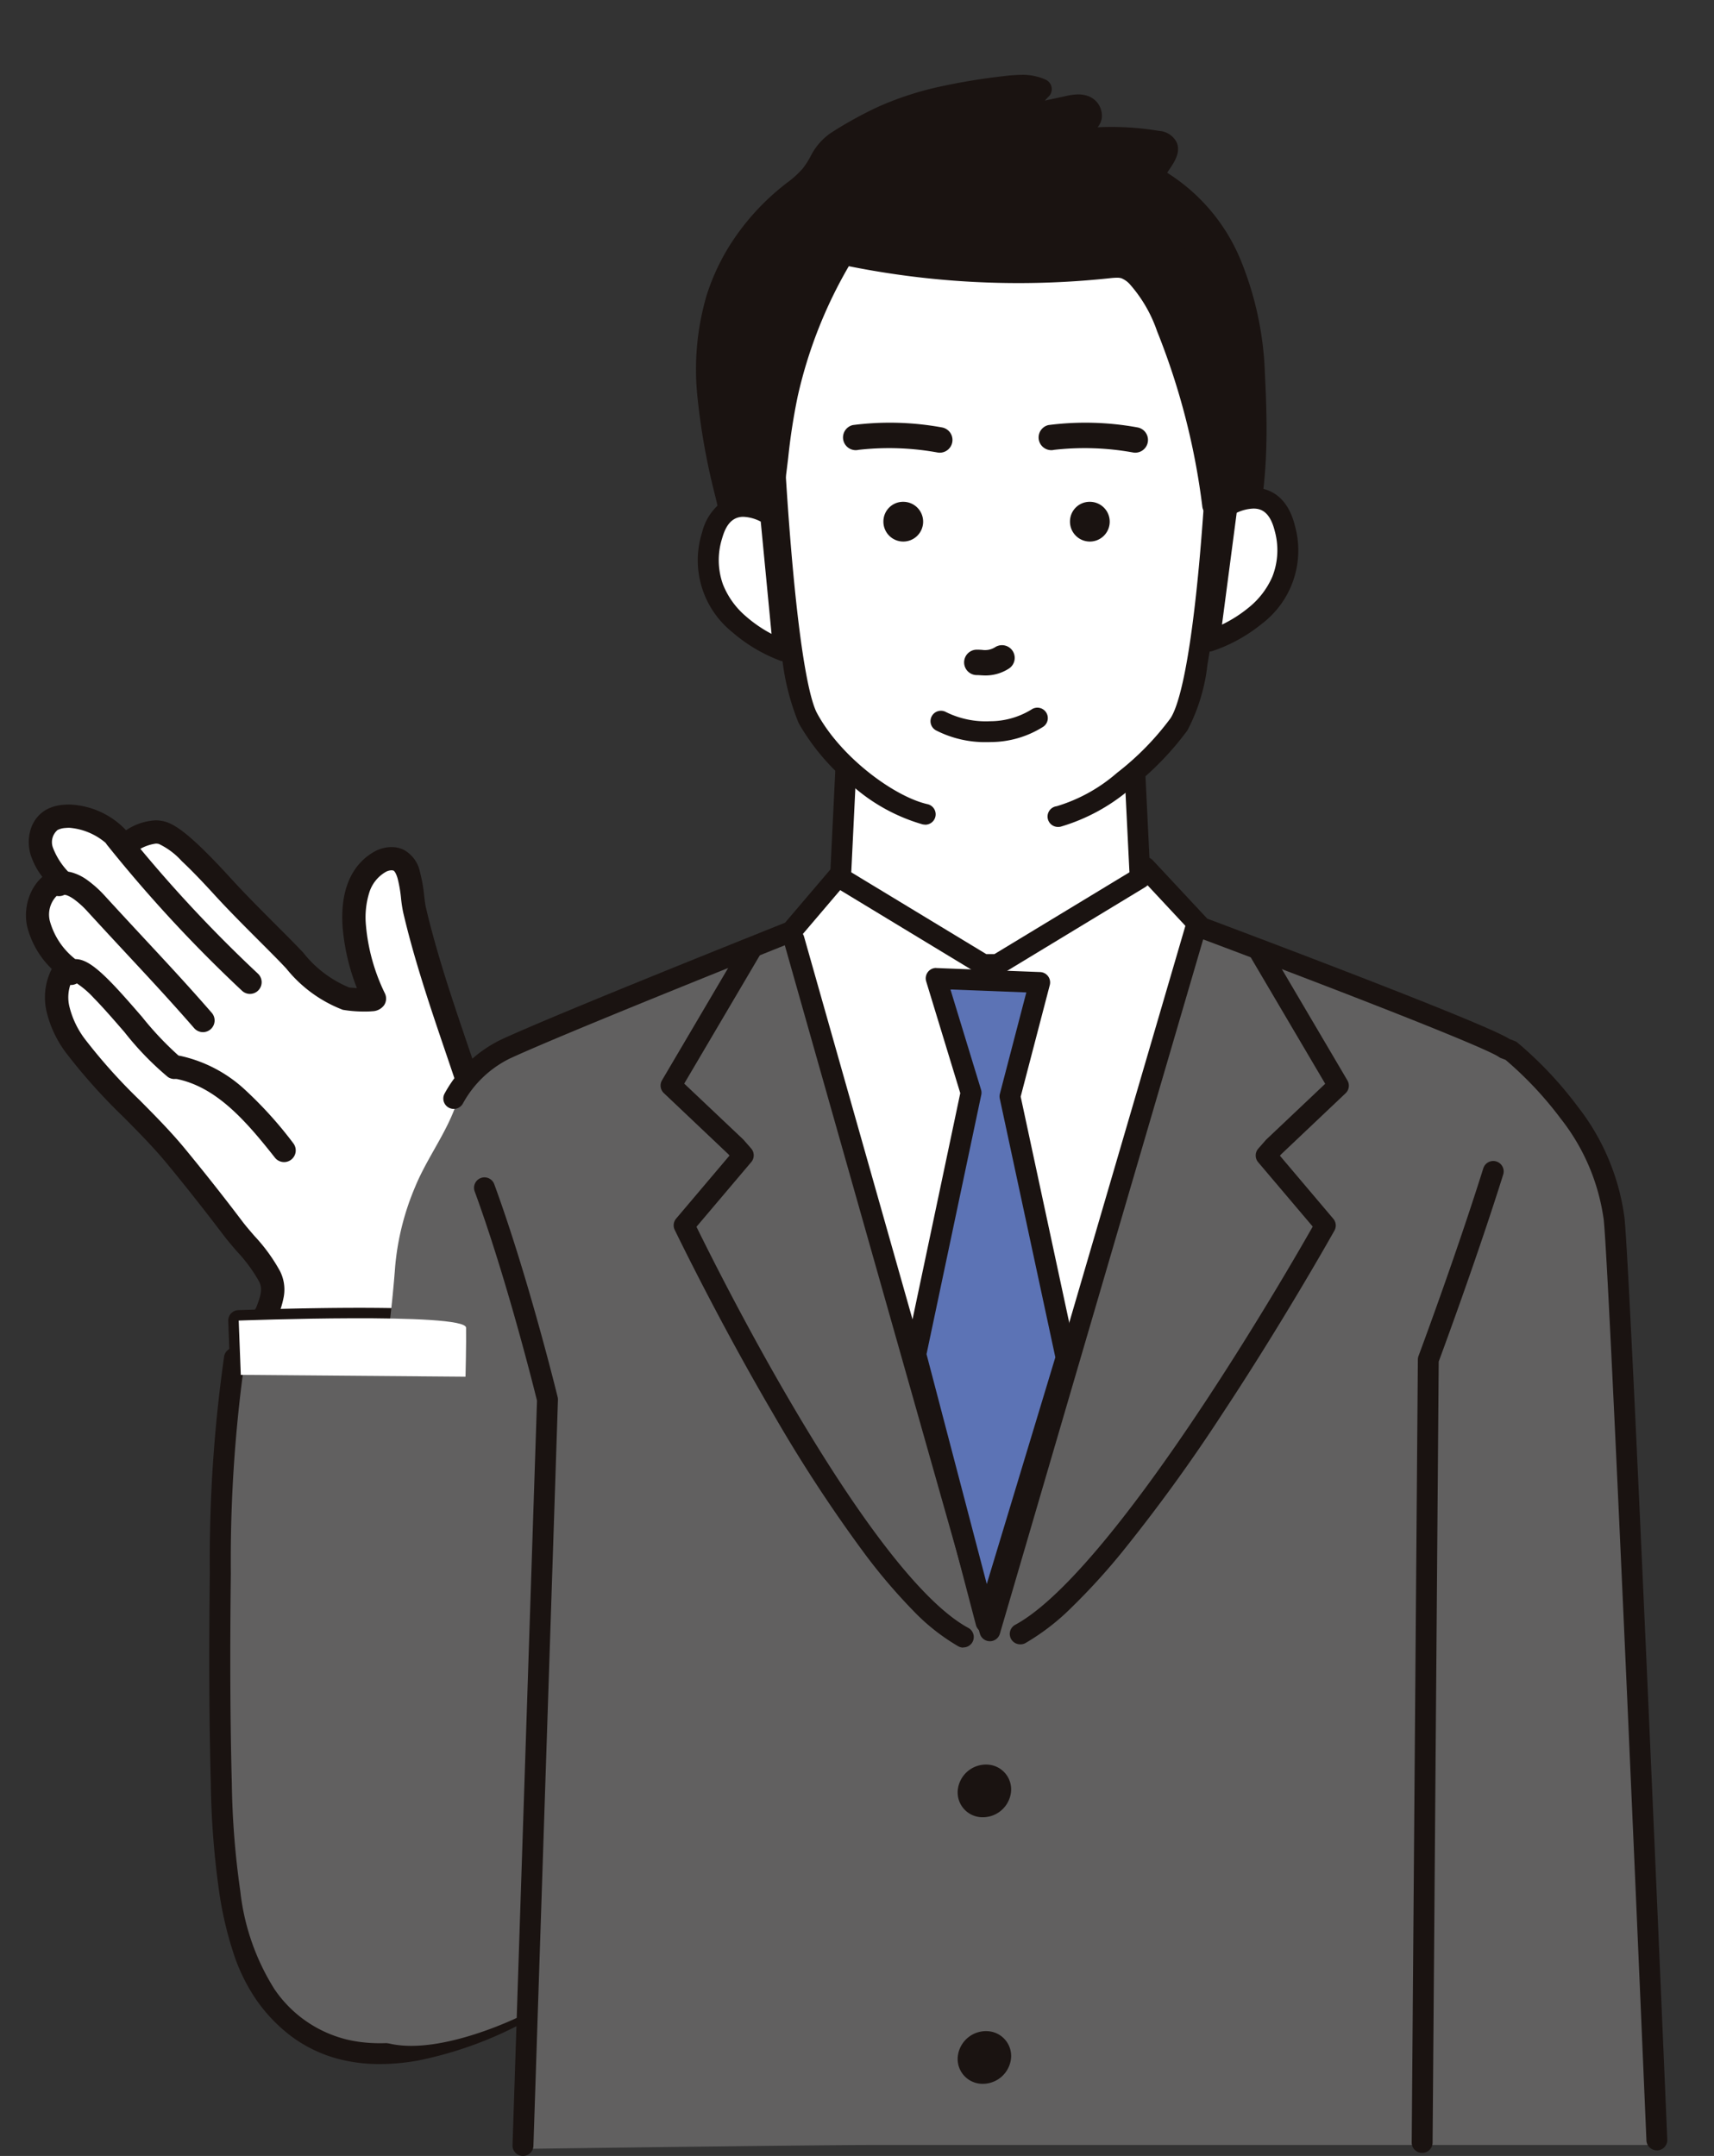 <svg xmlns="http://www.w3.org/2000/svg" width="132" height="166" viewBox="0 0 132 166">
  <rect x="0" y="0" width="132" height="166" fill="#333333" stroke="none"/>
  <g id="illust_04" transform="translate(-1050 -11238)">
    <g id="グループ_474277" data-name="グループ 474277" transform="translate(-16.063 -1290.51)">
      <g id="グループ_474275" data-name="グループ 474275" transform="translate(1068.063 12534.271)">
        <g id="グループ_474276" data-name="グループ 474276" transform="translate(0 0)">
          <path id="パス_491135" data-name="パス 491135" d="M732.61,168.226c1.148-1.714,1.281-3.763,1.26-5.872a17.489,17.489,0,0,0-1.126-5.2c-1.031-3.153-2.158-6.277-3.135-9.447-.511-1.659-.984-3.329-1.378-5.019-.227-.975-.177-3.325-1.229-3.8a1.635,1.635,0,0,0-1.464.151c-3.287,1.914-1.757,7.771-.4,10.5.095.2-1.955.082-2.165.018-1.96-.6-3.231-2.2-4.578-3.578-1.651-1.685-3.338-3.3-4.927-5.042s-3.641-3.866-4.681-4.154c-1.344-.37-2.9,1.014-2.9,1.014s-1.823-2.522-4.6-2.277a2.4,2.4,0,0,0-1,.275,2.082,2.082,0,0,0-.783,2.35,6.217,6.217,0,0,0,1.4,2.259,2.951,2.951,0,0,0-1.647,3.345,6.593,6.593,0,0,0,2.166,3.375c-1.449,2.034-.613,4.3.775,6.187,2.249,3.057,5.256,5.465,7.667,8.391q2.228,2.7,4.341,5.495a25.965,25.965,0,0,1,2.857,3.749c.895,1.783-1.07,3.405-.486,4.805.563,1.351,3.129,1.6,4.349,1.68a36.578,36.578,0,0,0,4.222.025c1.249-.065,2.378.345,3.572.268a1.627,1.627,0,0,0,1.4-.825,2.293,2.293,0,0,0,.136-1q-.023-1.593-.046-3.185a4.057,4.057,0,0,1,.459-2.386,5.878,5.878,0,0,1,.936-.94,6.4,6.4,0,0,0,1-1.158" transform="translate(-698.313 -78.431)" fill="#fff"/>
          <path id="パス_491136" data-name="パス 491136" d="M727.384,177.6a11.008,11.008,0,0,1-1.592-.149,9.81,9.81,0,0,0-1.395-.135c-.078,0-.154,0-.228.006-.639.033-1.29.05-1.935.05-.792,0-1.6-.026-2.391-.076a12.95,12.95,0,0,1-2.605-.394,2.948,2.948,0,0,1-2.244-4.563c.339-.875.532-1.441.24-2.023a11.849,11.849,0,0,0-1.714-2.332c-.354-.409-.719-.833-1.056-1.278-1.4-1.847-2.851-3.686-4.318-5.465-1.039-1.261-2.225-2.457-3.373-3.614a44.117,44.117,0,0,1-4.325-4.815,8.566,8.566,0,0,1-1.61-3.4,4.824,4.824,0,0,1,.423-3.175,6.846,6.846,0,0,1-1.913-3.347,4.221,4.221,0,0,1,.309-2.54,3.625,3.625,0,0,1,.881-1.2,5.415,5.415,0,0,1-.931-1.795,3.362,3.362,0,0,1,.018-1.821,2.626,2.626,0,0,1,1.183-1.543,3.257,3.257,0,0,1,1.365-.391c.152-.013.306-.02.458-.02a6.3,6.3,0,0,1,4.353,1.982,4.444,4.444,0,0,1,2.286-.765,2.713,2.713,0,0,1,.72.1c1.018.281,2.5,1.56,5.106,4.414,1.07,1.17,2.212,2.313,3.316,3.418.521.522,1.061,1.061,1.589,1.6.211.215.421.437.624.652a8.777,8.777,0,0,0,3.536,2.684c.091.013.325.033.6.047a16.5,16.5,0,0,1-1.1-4.688c-.242-3.491,1.164-5.072,2.385-5.784a2.782,2.782,0,0,1,1.375-.385,2.191,2.191,0,0,1,.913.193,2.5,2.5,0,0,1,1.282,1.721,11.5,11.5,0,0,1,.328,1.856c.04.331.077.644.122.84.351,1.507.784,3.082,1.361,4.958.593,1.923,1.254,3.868,1.893,5.748.41,1.205.834,2.452,1.237,3.684a18.328,18.328,0,0,1,1.171,5.469,10.9,10.9,0,0,1-1.412,6.381,7.337,7.337,0,0,1-1.136,1.32c-.081.074-.162.146-.24.215a3.467,3.467,0,0,0-.561.57,3.364,3.364,0,0,0-.3,1.866q.011.79.023,1.581t.023,1.6a3.107,3.107,0,0,1-.22,1.395,2.493,2.493,0,0,1-2.153,1.344C727.633,177.591,727.509,177.6,727.384,177.6Zm-2.987-2.082a11.335,11.335,0,0,1,1.651.154,9.512,9.512,0,0,0,1.335.131c.086,0,.171,0,.252-.008a.791.791,0,0,0,.638-.305,1.762,1.762,0,0,0,.054-.614q-.012-.8-.023-1.6t-.023-1.582a4.86,4.86,0,0,1,.616-2.906,4.912,4.912,0,0,1,.857-.9c.075-.066.145-.128.213-.19a5.545,5.545,0,0,0,.859-1,6.246,6.246,0,0,0,.93-2.444,16.267,16.267,0,0,0,.179-2.92,16.7,16.7,0,0,0-1.082-4.927c-.4-1.223-.822-2.464-1.23-3.665-.643-1.893-1.309-3.849-1.909-5.8-.591-1.917-1.033-3.531-1.394-5.08a10.291,10.291,0,0,1-.157-1.034,10.185,10.185,0,0,0-.268-1.562c-.15-.511-.3-.591-.3-.591a.409.409,0,0,0-.17-.032.976.976,0,0,0-.47.141,2.786,2.786,0,0,0-1.243,1.581,6.441,6.441,0,0,0-.254,2.524,14.9,14.9,0,0,0,1.452,5.218l.006.012a.922.922,0,0,1-.05.895,1.142,1.142,0,0,1-.9.48,5.63,5.63,0,0,1-.57.023,9.8,9.8,0,0,1-1.719-.132,10.323,10.323,0,0,1-4.355-3.179c-.207-.219-.4-.425-.6-.63-.522-.533-1.058-1.069-1.577-1.588-1.118-1.119-2.275-2.277-3.372-3.476-.647-.707-1.609-1.744-2.5-2.575a5.609,5.609,0,0,0-1.756-1.318.915.915,0,0,0-.242-.031,3.432,3.432,0,0,0-1.817.849.894.894,0,0,1-1.326-.143,4.928,4.928,0,0,0-3.5-1.923c-.1,0-.2,0-.3.013a1.544,1.544,0,0,0-.624.157,1.224,1.224,0,0,0-.365,1.337,5.523,5.523,0,0,0,1.223,1.915.9.9,0,0,1-.384,1.425,2.051,2.051,0,0,0-1.068,2.329,5.626,5.626,0,0,0,1.9,2.89.9.9,0,0,1,.116,1.176,3.051,3.051,0,0,0-.525,2.458,6.815,6.815,0,0,0,1.292,2.674,42.749,42.749,0,0,0,4.153,4.615c1.176,1.186,2.392,2.412,3.483,3.737,1.482,1.8,2.95,3.656,4.364,5.524.3.4.633.782.983,1.187a13.379,13.379,0,0,1,1.961,2.7,3.151,3.151,0,0,1,.29,1.953,7.281,7.281,0,0,1-.461,1.525,2.291,2.291,0,0,0-.289,1.384c.091.217.616.941,3.576,1.129.757.048,1.523.072,2.277.072.613,0,1.233-.016,1.841-.048C724.181,175.516,724.289,175.513,724.4,175.513Z" transform="translate(-697.275 -77.395)" fill="#1a1311"/>
          <path id="パス_491137" data-name="パス 491137" d="M711.677,168.449a.9.9,0,0,1-.5-.152,22.98,22.98,0,0,1-3.34-3.449c-.806-.931-1.64-1.893-2.372-2.638a7.222,7.222,0,0,0-1.3-1.123.9.9,0,0,1-1.215-1.256,1.28,1.28,0,0,1,1-.61c.691-.052,1.444.394,2.6,1.54.82.813,1.743,1.879,2.636,2.909a24.666,24.666,0,0,0,2.981,3.131.9.9,0,0,1-.5,1.646Z" transform="translate(-700.243 -91.13)" fill="#1a1311"/>
          <path id="パス_491138" data-name="パス 491138" d="M712.85,157.059a.9.9,0,0,1-.679-.309c-1.743-2-3.294-3.671-5.089-5.6-.968-1.041-1.969-2.118-3.11-3.364a6.833,6.833,0,0,0-1.069-.97c-.458-.321-.695-.338-.733-.325a.9.9,0,1,1-.732-1.642,1.976,1.976,0,0,1,1.379-.067,3.745,3.745,0,0,1,1.065.525,8.661,8.661,0,0,1,1.416,1.264c1.136,1.241,2.135,2.315,3.1,3.354,1.806,1.942,3.366,3.62,5.129,5.646a.9.9,0,0,1-.678,1.489Z" transform="translate(-699.219 -83.349)" fill="#1a1311"/>
          <path id="パス_491139" data-name="パス 491139" d="M721.554,150.138a.9.9,0,0,1-.624-.252,107.117,107.117,0,0,1-10.342-11.168.9.9,0,1,1,1.406-1.121,105.533,105.533,0,0,0,10.183,10.993.9.9,0,0,1-.624,1.546Z" transform="translate(-704.3 -79.371)" fill="#1a1311"/>
          <path id="パス_491140" data-name="パス 491140" d="M729.687,183.426a.9.9,0,0,1-.706-.342c-2.24-2.839-4.5-5.438-7.579-6.06a.9.9,0,1,1,.357-1.762,10.669,10.669,0,0,1,4.959,2.633,30.652,30.652,0,0,1,3.674,4.076.9.9,0,0,1-.705,1.456Z" transform="translate(-709.809 -99.711)" fill="#1a1311"/>
          <path id="パス_491142" data-name="パス 491142" d="M749.09,223.123h-.007l-17.307-.14a.8.8,0,0,1-.8-.773l-.16-4.181a.8.8,0,0,1,.773-.833c.047,0,4.8-.177,9.309-.177,2.426,0,4.357.05,5.741.149a14.9,14.9,0,0,1,1.958.239,3.022,3.022,0,0,1,.706.227,1.023,1.023,0,0,1,.63.9c.021,1.207-.041,3.7-.043,3.8A.8.8,0,0,1,749.09,223.123Zm-16.534-1.741,15.748.128c.014-.708.032-1.75.03-2.519a15.158,15.158,0,0,0-2.365-.257c-1.292-.073-3-.11-5.067-.11-3.381,0-6.9.1-8.446.149Z" transform="translate(-715.238 -122.082)" fill="#1a1311"/>
          <path id="パス_491143" data-name="パス 491143" d="M749.154,262.181l.13-37.186-18.759.167a110.232,110.232,0,0,0-1.088,16.577c-.063,5.388-.068,10.78.076,16.17.126,4.747.5,12.269,3.432,16.307,2.252,3.1,7.294,7.579,19.379,1.438Z" transform="translate(-714.476 -126.354)" fill="#616060"/>
          <path id="パス_491144" data-name="パス 491144" d="M740.8,278.592a12.577,12.577,0,0,1-2.967-.339,10.581,10.581,0,0,1-4.027-1.935,12.431,12.431,0,0,1-2.436-2.557,14.009,14.009,0,0,1-1.869-3.8,28.146,28.146,0,0,1-1.044-4.431,65.717,65.717,0,0,1-.672-8.524c-.125-4.715-.15-9.863-.076-16.2a110.8,110.8,0,0,1,1.1-16.681.8.8,0,0,1,.788-.69l18.759-.167a.8.8,0,0,1,.811.806l-.13,37.186a.8.8,0,0,1-.8.8h0a.8.8,0,0,1-.8-.806l.127-36.373-17.253.153a110.472,110.472,0,0,0-.984,15.789c-.073,6.316-.049,11.444.076,16.139a64.243,64.243,0,0,0,.653,8.314,17.8,17.8,0,0,0,2.626,7.542,9.45,9.45,0,0,0,5.542,3.875c3.391.822,7.705-.08,12.823-2.682a.8.8,0,0,1,.728,1.432,29.621,29.621,0,0,1-8.032,2.877A16.656,16.656,0,0,1,740.8,278.592Z" transform="translate(-713.55 -125.428)" fill="#1a1311"/>
          <path id="パス_491103" data-name="パス 491103" d="M826.28,142.634a2.084,2.084,0,0,1,1,.1,6.614,6.614,0,0,1,1.714.994,23.94,23.94,0,0,0,4.766,2.8,10.223,10.223,0,0,0,5.417.781c2.775-.435,5.128-2.3,7.855-2.984a4.328,4.328,0,0,1,2.171-.077c1.648.45,2.164,2.4,2.906,3.737a13.408,13.408,0,0,1,1.846,5.292,19.926,19.926,0,0,1-1.067,6.68c-3.849,14.642-3.439,30.974-12.306,43.356-.995,1.389-2.225,2.789-3.915,3.169a6.328,6.328,0,0,1-4.949-1.448c-4.62-3.394-6.58-9.184-7.966-14.671a148.458,148.458,0,0,1-4.31-28.442c-.22-4.134-.236-8.435,1.5-12.21a27.12,27.12,0,0,1,2.822-4.508c.737-1.014,1.345-2.384,2.518-2.574" transform="translate(-762.639 -82.238)" fill="#fff"/>
          <path id="パス_491104" data-name="パス 491104" d="M845.547,247.837s-.566,0-.6,0H785.587c-4.93,0-27,.3-27,.3l-.162-10.206s-5.932,2.951-9.913,2.128c-3.736-.773-7.138-3.645-7.881-7.388-.779-3.929.778-8.681,1.469-12.555q1.21-6.773,2.448-13.541c1.609-8.787,3.6-17.513,4.264-26.422a20.161,20.161,0,0,1,1.523-6.058c.831-2.039,2.16-3.817,2.975-5.851.172-.429.321-.867.522-1.282a6.141,6.141,0,0,1,3.65-3.088,44.214,44.214,0,0,0,4.413-1.747c2.517-1.123,4.905-2.526,7.405-3.687a45.353,45.353,0,0,1,4.929-2.015c.729-.24,1.493-.366,2.221-.6,1.354-.431,2.413-1.274,3.379.191,1.031,1.563,1.39,4.192,1.907,5.985,2.833,9.838,5.485,19.728,8.085,29.63q.987,3.756,1.964,7.514l.939,3.608c.22.845.4,3.3,1.01,3.885,1.146,1.1,1.881-2.824,2.193-3.821l2.318-7.431,1.855-5.946c.729-2.338,1.459-4.677,2.1-7.04.689-2.533,1.279-5.092,1.94-7.632q1.382-5.307,3.183-10.494c.507-1.462,1.2-2.9,1.651-4.363a45.118,45.118,0,0,1,1.268-4.708,1.616,1.616,0,0,1,.762-.931,1.728,1.728,0,0,1,.961-.017c3.22.584,5.882,2.225,8.9,3.36s6.147,2.04,9.053,3.46c7.975,3.9,12.659,11.49,13.158,17.774,1.877,23.654,2.061,42.59,2.492,66.219.016.922.033,1.843-.016,2.765" transform="translate(-720.376 -88.442)" fill="#616060"/>
          <path id="パス_491105" data-name="パス 491105" d="M837.633,54.337A116.333,116.333,0,0,1,824.78,54.3c-1.865-.083-3.73-.176-5.587-.369-1.158-.121-2.95-.063-3.993-.611-2.265-1.191-3.088-5.252-3.623-7.47-1.189-4.933-2.2-10.166-.707-15.015a16.874,16.874,0,0,1,5.635-8.094,10.025,10.025,0,0,0,1.659-1.481c.721-.9.946-1.913,1.949-2.545a30.2,30.2,0,0,1,3.533-1.955,31.994,31.994,0,0,1,9.457-2.3,5.079,5.079,0,0,1,2.793.2,6.729,6.729,0,0,0-1.418,2.064l3.495-.752a2.4,2.4,0,0,1,1.154-.056.822.822,0,0,1,.637.853c-.067.366-.439.577-.731.807s-.543.662-.309.952a21.434,21.434,0,0,1,6.125.141c2.121.357-.873,2.42-.086,2.87,5.485,3.131,7.252,9.232,7.551,15.1.232,4.57.272,9.249-1.141,13.6-.5,1.525-1.372,1.823-2.794,2.254a47.788,47.788,0,0,1-10.744,1.845" transform="translate(-757.705 -13.559)" fill="#1a1311"/>
          <path id="パス_491106" data-name="パス 491106" d="M831.326,54.379c-2.646,0-5.28-.1-7.508-.2-1.892-.084-3.747-.176-5.634-.373-.27-.028-.588-.047-.925-.066a8.622,8.622,0,0,1-3.359-.633,6.43,6.43,0,0,1-2.718-3.475,27.511,27.511,0,0,1-1.2-4.064c-.037-.158-.073-.309-.108-.453a51.629,51.629,0,0,1-1.38-7.659,20.257,20.257,0,0,1,.685-7.781,16.7,16.7,0,0,1,2.319-4.687,18.479,18.479,0,0,1,3.582-3.8c.1-.082.207-.164.307-.242a7.274,7.274,0,0,0,1.225-1.112,6.992,6.992,0,0,0,.576-.892,4.742,4.742,0,0,1,1.572-1.831,30.712,30.712,0,0,1,3.629-2.007,24.443,24.443,0,0,1,4.783-1.563,48.272,48.272,0,0,1,4.909-.807,11.483,11.483,0,0,1,1.366-.1,4.272,4.272,0,0,1,1.868.376.8.8,0,0,1,.221,1.3q-.149.148-.288.307l1.63-.351a4.395,4.395,0,0,1,.932-.126,2.194,2.194,0,0,1,.613.082,1.617,1.617,0,0,1,1.206,1.769,1.5,1.5,0,0,1-.321.682q.533-.026,1.065-.026a22.27,22.27,0,0,1,3.684.307,1.619,1.619,0,0,1,1.342.883c.327.76-.177,1.509-.582,2.11-.045.067-.1.148-.151.227a14.424,14.424,0,0,1,5.628,6.642,25.243,25.243,0,0,1,1.9,8.857c.218,4.291.325,9.257-1.18,13.89a3.571,3.571,0,0,1-1.355,1.949,6.913,6.913,0,0,1-1.97.826,48.361,48.361,0,0,1-10.924,1.878C835.069,54.325,833.292,54.379,831.326,54.379Zm2.119-40.14a10.1,10.1,0,0,0-1.173.091,46.752,46.752,0,0,0-4.748.779,22.864,22.864,0,0,0-4.472,1.458,29.156,29.156,0,0,0-3.437,1.9,3.269,3.269,0,0,0-1.038,1.275,8.466,8.466,0,0,1-.712,1.091,8.58,8.58,0,0,1-1.49,1.375c-.1.076-.2.155-.295.232a16.873,16.873,0,0,0-3.271,3.467,15.091,15.091,0,0,0-2.1,4.236,18.694,18.694,0,0,0-.62,7.171,50.213,50.213,0,0,0,1.341,7.419c.035.146.071.3.109.459.491,2.074,1.313,5.544,3.107,6.488a7.811,7.811,0,0,0,2.7.451c.356.021.692.04,1,.072,1.843.192,3.672.282,5.539.366,2.21.1,4.822.2,7.436.2,1.93,0,3.673-.053,5.328-.164A46.784,46.784,0,0,0,847.218,50.8c1.4-.425,1.9-.628,2.263-1.733,1.42-4.373,1.314-9.165,1.1-13.312-.361-7.081-2.765-11.939-7.147-14.441a1.052,1.052,0,0,1-.512-.677,2.082,2.082,0,0,1,.556-1.588c.09-.133.23-.341.321-.508l-.015,0a20.63,20.63,0,0,0-5.9-.135.8.8,0,0,1-.722-.293,1.23,1.23,0,0,1-.262-.918,1.811,1.811,0,0,1,.7-1.169c.059-.047.117-.089.173-.131s.118-.087.173-.132a.665.665,0,0,0-.146-.014,3.114,3.114,0,0,0-.594.09l-3.494.752a.8.8,0,0,1-.9-1.109,7.516,7.516,0,0,1,.688-1.235Z" transform="translate(-756.779 -12.633)" fill="#1a1311"/>
          <path id="パス_491107" data-name="パス 491107" d="M775.327,270.74H775.3a.8.8,0,0,1-.777-.829l1.885-57.326c-.257-1.039-2.366-9.476-4.8-16.112a.8.8,0,1,1,1.508-.554c2.62,7.134,4.86,16.3,4.883,16.391a.806.806,0,0,1,.022.216l-1.889,57.436A.8.8,0,0,1,775.327,270.74Z" transform="translate(-737.052 -110.502)" fill="#1a1311"/>
          <path id="パス_491108" data-name="パス 491108" d="M843.289,128.138l-10.559-.012-.4,8.2,11,6.666H844.4l11-6.666-.4-8.2-10.559.012Z" transform="translate(-769.598 -74.48)" fill="#fff"/>
          <path id="パス_491109" data-name="パス 491109" d="M831.8,126.4h0l10.559.012h1.152l10.558-.012h0a.8.8,0,0,1,.8.764l.4,8.2a.8.8,0,0,1-.386.726l-11,6.666a.8.8,0,0,1-.416.116H842.4a.8.8,0,0,1-.416-.116l-11-6.666a.8.8,0,0,1-.386-.726l.4-8.2A.8.8,0,0,1,831.8,126.4Zm11.712,1.618h-1.153L832.569,128l-.339,6.957,10.4,6.3h.623l10.4-6.3L853.309,128Z" transform="translate(-768.672 -73.554)" fill="#1a1311"/>
          <path id="パス_491110" data-name="パス 491110" d="M820.884,55.421c-.1-1.15-.228-2.3-.4-3.438-.5-3.362-1.075-7.121.242-10.373,1.653-4.08,3.539-7.335,7.513-9.581a23.367,23.367,0,0,1,4.6-1.87,14.919,14.919,0,0,1,3.641-1.113,19.979,19.979,0,0,1,10.324,2.115,14.669,14.669,0,0,1,7,8.576,24.525,24.525,0,0,1,.626,9.281,66.716,66.716,0,0,0-.63,9.882,32.288,32.288,0,0,1-1.245,10.065,11.485,11.485,0,0,1-1.021,2.708c-1.086,1.914-3.014,3.177-4.891,4.326-2.9,1.778-6.073,3.52-9.476,3.382a14.092,14.092,0,0,1-3.984-.857,21.237,21.237,0,0,1-7-3.838,13.278,13.278,0,0,1-4.3-6.633,22.206,22.206,0,0,1-.523-4.261c-.159-2.787-.247-5.588-.49-8.371" transform="translate(-762.953 -21.404)" fill="#fff"/>
          <path id="パス_491111" data-name="パス 491111" d="M894.838,83.416s3.479-2.189,4.449,1.709c1.6,6.43-5.815,8.686-5.815,8.686Z" transform="translate(-802.339 -50.21)" fill="#fff"/>
          <path id="パス_491112" data-name="パス 491112" d="M895.945,81.074c.921,0,2.56.381,3.195,2.931a7.088,7.088,0,0,1-2.575,7.567,12.139,12.139,0,0,1-3.786,2.081.8.8,0,0,1-1.03-.873l1.367-10.395a.8.8,0,0,1,.369-.575A5.089,5.089,0,0,1,895.945,81.074Zm-2.423,10.541a10.2,10.2,0,0,0,2.053-1.31,6.257,6.257,0,0,0,1.821-2.371,5.56,5.56,0,0,0,.185-3.542c-.382-1.535-1.116-1.712-1.635-1.712a3.226,3.226,0,0,0-1.292.325Z" transform="translate(-801.413 -49.283)" fill="#1a1311"/>
          <path id="パス_491113" data-name="パス 491113" d="M815.207,84.852s-3.4-2.308-4.506,1.554c-1.823,6.37,5.509,8.883,5.509,8.883Z" transform="translate(-757.859 -50.94)" fill="#fff"/>
          <path id="パス_491114" data-name="パス 491114" d="M812.175,82.438h0a5.023,5.023,0,0,1,2.556.823.8.8,0,0,1,.349.588l1,10.436a.8.8,0,0,1-1.06.837,12.139,12.139,0,0,1-3.711-2.212A7.088,7.088,0,0,1,809,85.259a4.2,4.2,0,0,1,1.314-2.184A2.891,2.891,0,0,1,812.175,82.438Zm1.345,1.978a3.146,3.146,0,0,0-1.345-.371h0c-1.035,0-1.425.945-1.628,1.656a5.559,5.559,0,0,0,.062,3.546,6.254,6.254,0,0,0,1.737,2.433,10.2,10.2,0,0,0,2.006,1.38Z" transform="translate(-756.933 -50.014)" fill="#1a1311"/>
          <path id="パス_491115" data-name="パス 491115" d="M867.562,101.586a.8.8,0,0,1-.152-1.592,12.556,12.556,0,0,0,4.643-2.566,21.389,21.389,0,0,0,4.109-4.185c.479-.692,1.4-3.136,2.206-11.736.47-5.036.668-9.765.674-10.112a.8.8,0,0,1,.8-.789h.015a.8.8,0,0,1,.789.817c-.006.353-.207,5.15-.681,10.232-.276,2.961-.593,5.461-.941,7.43a14.273,14.273,0,0,1-1.545,5.073,23.053,23.053,0,0,1-4.434,4.53,14.591,14.591,0,0,1-5.333,2.882A.808.808,0,0,1,867.562,101.586Z" transform="translate(-788.035 -43.678)" fill="#1a1311"/>
          <path id="パス_491116" data-name="パス 491116" d="M831.818,99.418a.806.806,0,0,1-.181-.021,14.037,14.037,0,0,1-5.167-2.768A17.174,17.174,0,0,1,822.1,91.6a18.737,18.737,0,0,1-1.3-5.3c-.311-2.081-.6-4.714-.867-7.828-.46-5.4-.685-10.419-.679-10.787a.8.8,0,0,1,1.607.026c0,.291.215,5.264.677,10.676.775,9.08,1.572,11.7,1.979,12.452,1.832,3.4,5.94,6.413,8.481,7a.8.8,0,0,1-.179,1.586Z" transform="translate(-762.595 -41.688)" fill="#1a1311"/>
          <path id="パス_491117" data-name="パス 491117" d="M816.053,51.786a3.33,3.33,0,0,1-.185-.358,10.807,10.807,0,0,1-.778-4.2,31.715,31.715,0,0,1,1.454-8.252,15.217,15.217,0,0,1,3.748-7.157c3.589-3.642,8.788-5.483,13.963-6.136a17.917,17.917,0,0,1,8.626.657,15.3,15.3,0,0,1,5.24,3.577,20.753,20.753,0,0,1,5.08,8.236,18.168,18.168,0,0,1,.688,7.4c-.12,1.226-.332,2.442-.572,3.65-.162.816.1,4.506-1.56,3.46a54.75,54.75,0,0,0-3.538-13.718,11.3,11.3,0,0,0-2.283-3.89,2.448,2.448,0,0,0-.974-.653,3.109,3.109,0,0,0-1.238-.031,65.344,65.344,0,0,1-20.39-1.036,36.092,36.092,0,0,0-4.324,10.758c-.572,2.546-.719,5.088-1.122,7.649-.265,1.684-1.278.991-1.837.05" transform="translate(-760.365 -19.499)" fill="#1a1311"/>
          <path id="パス_491118" data-name="パス 491118" d="M851.36,52.718a1.8,1.8,0,0,1-.956-.308.8.8,0,0,1-.37-.582,53.893,53.893,0,0,0-3.486-13.517,10.685,10.685,0,0,0-2.105-3.621,1.785,1.785,0,0,0-.641-.453,1.2,1.2,0,0,0-.348-.042,5.467,5.467,0,0,0-.559.041h-.01a66.153,66.153,0,0,1-7,.372,66.226,66.226,0,0,1-13.077-1.3,35.163,35.163,0,0,0-3.938,10.032,47.176,47.176,0,0,0-.729,4.709c-.113.943-.231,1.919-.383,2.889a2.589,2.589,0,0,1-.416,1.138,1.3,1.3,0,0,1-1.063.564,1.719,1.719,0,0,1-1.136-.492,3.7,3.7,0,0,1-.706-.875,4.139,4.139,0,0,1-.229-.444,11.5,11.5,0,0,1-.846-4.517,30.138,30.138,0,0,1,1.34-7.929l.14-.534a20.4,20.4,0,0,1,1.45-3.99,13.612,13.612,0,0,1,2.5-3.528c4.23-4.292,10.185-5.833,14.435-6.369a27.142,27.142,0,0,1,3.417-.233,15.425,15.425,0,0,1,5.6.936,13.885,13.885,0,0,1,2.984,1.608,19.3,19.3,0,0,1,2.536,2.151,21.546,21.546,0,0,1,5.277,8.557,18.986,18.986,0,0,1,.723,7.721c-.134,1.376-.382,2.715-.583,3.728-.022.113-.039.427-.053.7a11.77,11.77,0,0,1-.217,1.976,2.8,2.8,0,0,1-.4.988,1.382,1.382,0,0,1-1.146.625ZM836.646,25.332a25.564,25.564,0,0,0-3.215.22,28.464,28.464,0,0,0-7.368,1.892,18.474,18.474,0,0,0-6.123,4.011,14.29,14.29,0,0,0-3.543,6.8l-.141.536a28.939,28.939,0,0,0-1.287,7.5,9.926,9.926,0,0,0,.71,3.885,2.548,2.548,0,0,0,.141.272,2.274,2.274,0,0,0,.316.422c.012-.052.025-.114.036-.187.148-.941.263-1.9.375-2.831a48.408,48.408,0,0,1,.757-4.869,36.749,36.749,0,0,1,4.421-11,.8.8,0,0,1,.853-.37A64.6,64.6,0,0,0,835.885,33a64.542,64.542,0,0,0,6.829-.363h.011a6.853,6.853,0,0,1,.73-.05,2.763,2.763,0,0,1,.818.113,3.257,3.257,0,0,1,1.306.852,12.052,12.052,0,0,1,2.461,4.159,55.514,55.514,0,0,1,3.4,12.5c.047-.384.068-.795.087-1.164a7.334,7.334,0,0,1,.081-.933c.194-.977.432-2.266.56-3.572a17.4,17.4,0,0,0-.653-7.07,19.932,19.932,0,0,0-4.884-7.915,14.318,14.318,0,0,0-4.96-3.4A13.857,13.857,0,0,0,836.646,25.332Z" transform="translate(-759.439 -18.573)" fill="#1a1311"/>
          <path id="パス_491119" data-name="パス 491119" d="M838.768,207.883h0A.8.8,0,0,1,838,207.3l-15.087-53.227a.8.8,0,0,1,1.546-.438l14.326,50.544,15.1-51.58a.8.8,0,1,1,1.542.452l-15.888,54.255A.8.8,0,0,1,838.768,207.883Z" transform="translate(-764.536 -87.276)" fill="#1a1311"/>
          <path id="パス_491120" data-name="パス 491120" d="M846.378,162.432l2.685,8.794-4.255,20.152,5.41,20.634,6.165-20.382-4.323-20.12,2.289-8.77Z" transform="translate(-776.28 -92.851)" fill="#5c73b5"/>
          <path id="パス_491121" data-name="パス 491121" d="M845.451,160.7h.031l7.971.308a.8.8,0,0,1,.746,1.006l-2.241,8.585,4.282,19.933a.8.8,0,0,1-.016.4l-6.165,20.382a.8.8,0,0,1-.769.571h-.015a.8.8,0,0,1-.762-.6l-5.41-20.634a.8.8,0,0,1-.009-.37l4.212-19.95-2.624-8.6a.8.8,0,0,1,.768-1.038Zm6.942,1.876-5.843-.226,2.355,7.713a.8.8,0,0,1,.018.4l-4.216,19.966,4.64,17.7,5.281-17.459-4.279-19.917a.8.8,0,0,1,.008-.372Z" transform="translate(-775.353 -91.925)" fill="#1a1311"/>
          <path id="パス_491122" data-name="パス 491122" d="M921.316,241.872a.8.8,0,0,1-.8-.769c-.028-.663-2.815-66.334-3.287-70.87a16.071,16.071,0,0,0-3.31-7.794,27.792,27.792,0,0,0-4.256-4.533l-.343-.129a.8.8,0,0,1-.182-.1c-.289-.205-2.051-1.1-12.132-5-5.564-2.151-10.994-4.183-11.049-4.2a.8.8,0,0,1-.306-.2l-4.32-4.631a.8.8,0,0,1,1.175-1.1l4.192,4.493c.982.368,5.88,2.207,10.886,4.143,10.372,4.009,11.979,4.858,12.392,5.126l.383.144a.8.8,0,0,1,.233.136,29.453,29.453,0,0,1,4.62,4.9,17.641,17.641,0,0,1,3.615,8.582c.478,4.584,3.18,68.26,3.295,70.968a.8.8,0,0,1-.769.837Z" transform="translate(-795.72 -82.065)" fill="#1a1311"/>
          <path id="パス_491123" data-name="パス 491123" d="M767.278,162.273a.8.8,0,0,1-.71-1.177,9.841,9.841,0,0,1,4.355-4.16c4.266-1.974,19.88-8.2,21.868-9l3.636-4.27a.8.8,0,1,1,1.223,1.042l-3.766,4.422a.8.8,0,0,1-.314.226c-.175.07-17.551,6.99-21.973,9.036a8.276,8.276,0,0,0-3.608,3.45A.8.8,0,0,1,767.278,162.273Z" transform="translate(-734.332 -82.652)" fill="#1a1311"/>
          <path id="パス_491124" data-name="パス 491124" d="M855.839,294.988a2.188,2.188,0,0,1-2.375,1.784,1.91,1.91,0,0,1-1.68-2.25,2.187,2.187,0,0,1,2.375-1.784,1.91,1.91,0,0,1,1.68,2.25" transform="translate(-780 -162.623)" fill="#1a1311"/>
          <path id="パス_491125" data-name="パス 491125" d="M855.839,339.174a2.188,2.188,0,0,1-2.375,1.784,1.91,1.91,0,0,1-1.68-2.251,2.187,2.187,0,0,1,2.375-1.783,1.91,1.91,0,0,1,1.68,2.25" transform="translate(-780 -186.285)" fill="#1a1311"/>
          <path id="パス_491126" data-name="パス 491126" d="M825.8,210.477a.8.8,0,0,1-.381-.1,15.846,15.846,0,0,1-3.548-2.821,43.513,43.513,0,0,1-3.648-4.29,112.311,112.311,0,0,1-7.043-10.762c-4.28-7.3-7.564-14.123-7.6-14.191a.8.8,0,0,1,.111-.867l4.11-4.854-.095-.108-4.962-4.7a.8.8,0,0,1-.14-.991l6.159-10.455a.8.8,0,1,1,1.384.815l-5.834,9.9,4.525,4.281q.027.026.052.054l.576.657a.8.8,0,0,1,.009,1.049l-4.219,4.982c.811,1.655,3.7,7.467,7.312,13.615,5.566,9.488,10.273,15.458,13.612,17.263a.8.8,0,0,1-.383,1.51Z" transform="translate(-753.619 -89.38)" fill="#1a1311"/>
          <path id="パス_491127" data-name="パス 491127" d="M861.216,210.225a.8.8,0,0,1-.383-1.51c3.353-1.813,8.415-7.754,14.639-17.182,4.009-6.072,7.312-11.8,8.26-13.472l-4.2-4.955a.8.8,0,0,1,.009-1.049l.576-.657q.025-.028.052-.054l4.525-4.281-5.834-9.9a.8.8,0,0,1,1.384-.815l6.159,10.455a.8.8,0,0,1-.14.991l-4.962,4.7-.095.108,4.11,4.854a.8.8,0,0,1,.088.911c-.038.067-3.822,6.826-8.6,14.057a129.347,129.347,0,0,1-7.727,10.664,49.738,49.738,0,0,1-3.869,4.251,17.573,17.573,0,0,1-3.62,2.8A.8.8,0,0,1,861.216,210.225Z" transform="translate(-784.636 -89.38)" fill="#1a1311"/>
          <path id="パス_491128" data-name="パス 491128" d="M927.839,269.051h-.006a.8.8,0,0,1-.8-.81l.473-60.273a.8.8,0,0,1,.051-.275c.028-.076,2.862-7.672,4.989-14.451a.8.8,0,0,1,1.533.481c-1.984,6.324-4.578,13.348-4.967,14.4l-.472,60.132A.8.8,0,0,1,927.839,269.051Z" transform="translate(-820.313 -109.048)" fill="#1a1311"/>
          <path id="パス_491129" data-name="パス 491129" d="M872.626,72.6a.983.983,0,0,1-.2-.02,20.948,20.948,0,0,0-6.049-.2.979.979,0,0,1-.451-1.906,22.276,22.276,0,0,1,6.891.186.98.98,0,0,1-.195,1.939Z" transform="translate(-787.186 -43.506)" fill="#1a1311"/>
          <path id="パス_491130" data-name="パス 491130" d="M840.2,72.6a.984.984,0,0,1-.2-.02,20.948,20.948,0,0,0-6.049-.2.979.979,0,0,1-.451-1.906,22.277,22.277,0,0,1,6.892.186A.98.98,0,0,1,840.2,72.6Z" transform="translate(-769.823 -43.506)" fill="#1a1311"/>
          <path id="パス_491131" data-name="パス 491131" d="M854.48,109.51c-.145,0-.278-.008-.4-.016-.1-.006-.194-.012-.281-.012a.979.979,0,0,1,0-1.959c.147,0,.282.008.4.016a1.462,1.462,0,0,0,1.041-.226.979.979,0,1,1,.992,1.689A3.3,3.3,0,0,1,854.48,109.51Z" transform="translate(-780.57 -63.263)" fill="#1a1311"/>
          <path id="パス_491132" data-name="パス 491132" d="M851.578,120.19a8.294,8.294,0,0,1-3.912-.907.8.8,0,0,1,.768-1.411,6.9,6.9,0,0,0,3.41.708,6.073,6.073,0,0,0,3.175-.9.8.8,0,0,1,.917,1.32,7.589,7.589,0,0,1-4.04,1.184Q851.736,120.19,851.578,120.19Z" transform="translate(-777.586 -68.81)" fill="#1a1311"/>
          <path id="パス_491133" data-name="パス 491133" d="M870.372,84.915a1.53,1.53,0,1,0,1.53-1.5,1.513,1.513,0,0,0-1.53,1.5" transform="translate(-789.969 -50.539)" fill="#1a1311"/>
          <path id="パス_491134" data-name="パス 491134" d="M839.439,84.915a1.53,1.53,0,1,0,1.53-1.5,1.513,1.513,0,0,0-1.53,1.5" transform="translate(-773.405 -50.539)" fill="#1a1311"/>
          <path id="パス_491141" data-name="パス 491141" d="M732.709,223.106l-.16-4.181s17.49-.653,17.51.551-.043,3.77-.043,3.77Z" transform="translate(-716.165 -123.008)" fill="#fff"/>
        </g>
      </g>
    </g>
    <rect id="長方形_138582" data-name="長方形 138582" width="132" height="166" transform="translate(1050 11238)" fill="none"/>
  </g>
</svg>
